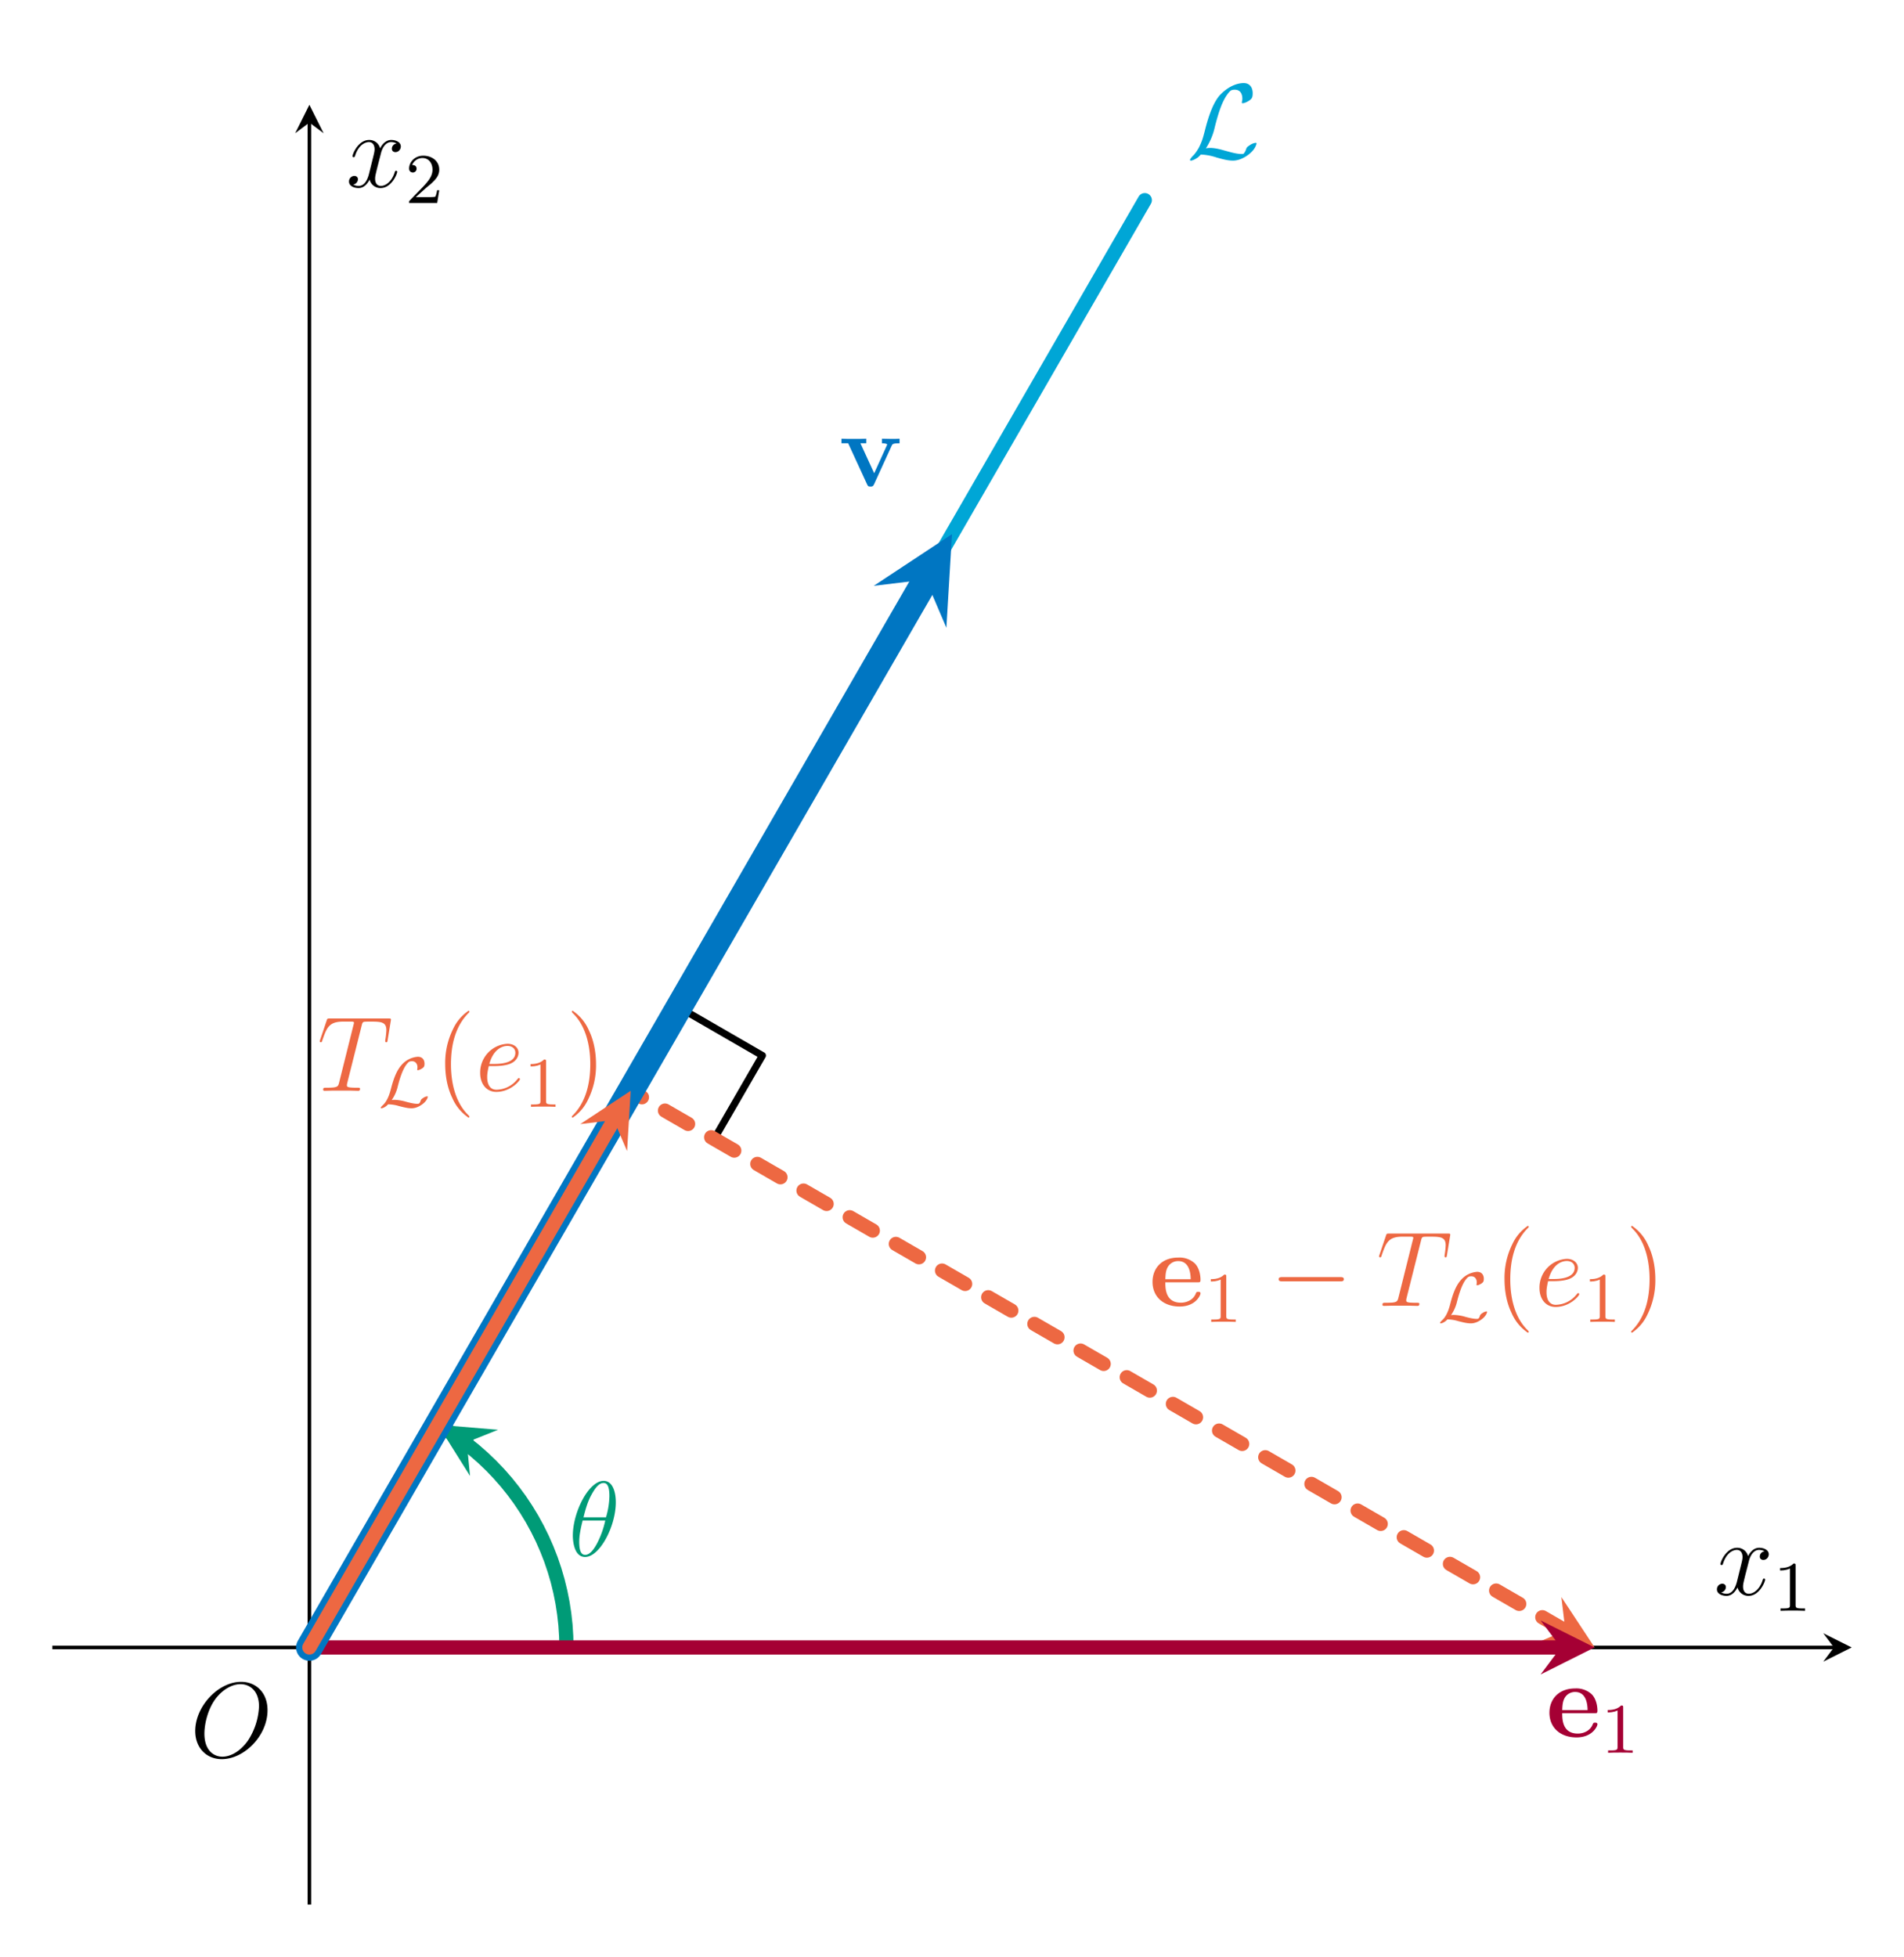 <svg xmlns="http://www.w3.org/2000/svg" xmlns:xlink="http://www.w3.org/1999/xlink" width="284.637" height="292.48" viewBox="0 0 213.478 219.36"><path stroke-width=".399" stroke-miterlimit="10" fill="none" stroke="#000" d="M5.869 184.67H205.62"/><path d="m207.613 184.67-3.188-1.594 1.195 1.594-1.195 1.595"/><path stroke-width=".399" stroke-miterlimit="10" fill="none" stroke="#000" d="M34.69 213.491V13.74"/><path d="m34.69 11.747-1.594 3.188 1.594-1.195 1.594 1.195"/><path stroke-width="1.594" stroke-linecap="round" stroke-miterlimit="10" fill="none" stroke="#009b77" d="m63.51 184.67-.029-1.256-.08-1.255-.139-1.25-.19-1.243-.246-1.233-.298-1.222-.353-1.207-.403-1.191-.457-1.17-.505-1.153-.558-1.127-.603-1.103-.654-1.074-.697-1.046-.745-1.013-.786-.982-.83-.945-.868-.908-.91-.87-.944-.83-.982-.785-1.013-.745-1.046-.697 2.16 1.313"/><path d="m49.1 159.711 3.6 5.735-.366-3.768 3.514-1.407" fill="#009b77"/><symbol id="a"><path d="M.403.513c0 .102-.032.201-.114.201C.149.714 0 .421 0 .201 0 .155.01 0 .115 0c.136 0 .288.286.288.513M.1.372c.015.059.036.143.076.214.033.06.068.108.112.108C.321.694.343.666.343.57A.744.744 0 0 0 .311.372H.1m.204-.03A.845.845 0 0 0 .222.118C.193.067.158.02.116.02.085.02.06.044.06.143c0 .065.016.133.032.199h.212z"/></symbol><use xlink:href="#a" transform="matrix(11.955 0 0 -11.955 64.227 174.532)" fill="#009b77"/><path stroke-width="1.594" stroke-linecap="round" stroke-miterlimit="10" fill="none" stroke="#00a6d6" d="m34.69 184.67 3.902-6.76 3.903-6.759 3.903-6.76 3.902-6.76 3.903-6.76 3.903-6.76 3.903-6.759 3.902-6.76 3.903-6.76 3.903-6.76 3.903-6.759 3.902-6.76 3.903-6.76 3.903-6.76 3.902-6.759 3.903-6.76 3.903-6.76 3.903-6.76 3.902-6.759 3.903-6.76 3.903-6.76 3.903-6.76 3.902-6.759 3.903-6.76"/><symbol id="b"><path d="M.149.115a.602.602 0 0 1 .084.201c.035.138.073.258.135.327.012.013.02.022.052.022.069 0 .071-.069.071-.083C.491.564.486.55.486.545c0-.007.006-.007.007-.007.016 0 .043.011.068.029.018.014.027.024.027.065C.588.686.56.727.504.727.472.727.384.719.286.62.206.538.159.358.14.283.122.214.114.183.084.123A.445.445 0 0 0 .037.054C.01.029 0 .011 0 .006 0 .004.002 0 .009 0 .013 0 .034.004.06.021c.017.01.019.012.042.036A.529.529 0 0 0 .25.029C.301.015.352 0 .403 0c.081 0 .163.061.195.105.02.027.026.052.026.055 0 .007-.006.007-.007.007A.119.119 0 0 1 .56.144C.533.127.531.121.525.104.52.088.514.08.51.074.502.062.501.062.486.062.438.062.388.077.322.095.294.103.239.119.189.119a.181.181 0 0 1-.04-.004z"/></symbol><use xlink:href="#b" transform="matrix(11.955 0 0 -11.955 133.423 18.004)" fill="#00a6d6"/><path stroke-width=".797" stroke-linecap="round" stroke-miterlimit="10" fill="none" stroke="#000" d="m76.119 112.912.39.225.39.225.39.226.39.225.39.225.39.225.39.225.39.225.39.226.39.225.39.225.39.225.39.225.39.225.39.226.39.225.39.225.39.225.39.225.39.225.39.225.39.226.39.225.39.225M80.075 127.676l.225-.39.225-.39.225-.39.226-.39.225-.39.225-.39.225-.39.225-.39.225-.39.226-.39.225-.39.225-.39.225-.39.225-.39.225-.39.225-.39.226-.39.225-.39.225-.39.225-.39.225-.39.225-.39.226-.39.225-.39"/><path stroke-width="1.594" stroke-linecap="round" stroke-dasharray="2.989,2.989" stroke-miterlimit="10" fill="none" stroke="#ed6842" d="M175.514 182.778 70.715 122.272"/><path d="m178.792 184.67-3.731-5.65.453 3.758-3.482 1.487" fill="#ed6842"/><path stroke-width="1.594" stroke-linecap="round" stroke-miterlimit="10" fill="none" stroke="#a50034" d="M34.69 184.67h140.314"/><path d="m178.79 184.67-6.058-3.028 2.272 3.028-2.272 3.03" fill="#a50034"/><symbol id="c"><path d="M.421.227c.023 0 .029 0 .029.025 0 .03-.007.105-.053.152a.211.211 0 0 1-.156.055C.085.459 0 .357 0 .231 0 .091.103 0 .254 0 .405 0 .45.106.45.123.45.138.435.138.429.138.413.138.412.135.406.122.38.057.314.036.266.036.121.036.12.171.12.227h.301M.12.256c.002.041.003.08.024.116a.111.111 0 0 0 .097.054c.107 0 .116-.12.117-.17H.12z"/></symbol><use xlink:href="#c" transform="matrix(11.955 0 0 -11.955 173.724 194.755)" fill="#a50034"/><symbol id="d"><path d="M.218.637c0 .027-.002.028-.029.028C.148.625.095.601 0 .601V.568c.027 0 .081 0 .139.027V.082C.139.045.136.033.041.033H.006V0c.041.003.127.003.172.003C.223.003.31.003.351 0v.033H.316C.221.033.218.045.218.082v.555z"/></symbol><use xlink:href="#d" transform="matrix(7.97 0 0 -7.97 180.254 196.477)" fill="#a50034"/><path stroke-width="2.989" stroke-linecap="round" stroke-miterlimit="10" fill="none" stroke="#0076c2" d="m34.69 184.67 3.002-5.2 3.002-5.2 3.002-5.199 3.002-5.2 3.002-5.2 3.002-5.2 3.002-5.2 3.002-5.199 3.002-5.2 3.002-5.2 3.002-5.2 3.003-5.2 3.002-5.199 3.002-5.2 3.002-5.2 3.002-5.2 3.002-5.2 3.002-5.199 3.002-5.2 3.002-5.2 3.002-5.2 3.002-5.2 3.003-5.199.063-.11"/><path d="m106.74 59.875-8.775 5.794 5.836-.703 2.309 5.405" fill="#0076c2"/><symbol id="e"><path d="M.471.383c.007.015.011.023.074.023v.043C.509.447.507.447.466.447L.38.449V.406C.407.406.429.401.429.394L.424.382.307.125.178.406h.055v.043C.21.447.14.447.113.447c-.029 0-.087 0-.113.002V.406h.063L.239.024C.248.005.25 0 .273 0c.016 0 .024.002.033.022l.165.361z"/></symbol><use xlink:href="#e" transform="matrix(11.955 0 0 -11.955 94.344 54.542)" fill="#0076c2"/><path stroke-width="1.594" stroke-linecap="round" stroke-miterlimit="10" fill="none" stroke="#ed6842" d="m34.69 184.67 1.5-2.6 1.502-2.6 1.5-2.6 1.502-2.6 1.5-2.6 1.502-2.6 1.5-2.599 1.502-2.6 1.501-2.6 1.501-2.6 1.501-2.6 1.501-2.6 1.501-2.6 1.501-2.6 1.501-2.6 1.501-2.6 1.502-2.6 1.5-2.6 1.502-2.6 1.5-2.599 1.502-2.6 1.5-2.6 1.502-2.6-.392.679"/><path d="m70.715 122.272-5.652 3.732 3.759-.453 1.487 3.481" fill="#ed6842"/><symbol id="f"><path d="M.393.61c.006.024.008.033.023.037.008.002.041.002.062.002.1 0 .147-.004.147-.082a.747.747 0 0 0-.01-.09L.614.465c0-.004.004-.01.01-.01.01 0 .01.005.013.021l.029.177.002.014c0 .011-.006.011-.026.011H.095C.072.678.071.677.065.659L.004.479A.103.103 0 0 1 0 .465a.01.01 0 0 1 .01-.01c.008 0 .01.004.014.017.042.121.063.177.196.177h.067c.024 0 .034 0 .034-.011 0-.003 0-.005-.005-.023L.182.078C.172.039.17.029.064.029.039.029.032.029.032.01.032 0 .043 0 .048 0l.076.002H.28L.357 0c.011 0 .021 0 .021.019 0 .01-.007.01-.033.01-.09 0-.09.009-.09.024 0 .001 0 .008.004.024L.393.61z"/></symbol><use xlink:href="#f" transform="matrix(11.955 0 0 -11.955 35.849 122.274)" fill="#ed6842"/><symbol id="g"><path d="M.153.115a.55.55 0 0 1 .086.194c.018.068.065.253.142.33.014.014.023.023.059.023C.492.662.516.62.516.577.516.561.512.547.512.543c0-.007.007-.007.01-.007.017 0 .045.015.063.027.023.017.03.028.03.065C.615.667.597.725.52.725A.335.335 0 0 1 .292.609C.241.55.192.466.143.274.131.228.102.115.035.05.017.033 0 .017 0 .007 0 .001.005 0 .01 0c.009 0 .053.011.093.056A.566.566 0 0 0 .257.031C.325.014.377 0 .434 0c.063 0 .12.033.156.061.06.046.071.094.071.1 0 .007-.006.007-.01.007A.125.125 0 0 1 .596.145C.568.127.565.119.56.105.547.063.532.063.514.063.464.063.401.08.358.091a.648.648 0 0 1-.165.028c-.001 0-.026 0-.04-.004z"/></symbol><use xlink:href="#g" transform="matrix(7.97 0 0 -7.97 42.694 124.234)" fill="#ed6842"/><symbol id="h"><path d="M.227.008c0 .003 0 .005-.017.022C.11.131.054.296.054.5c0 .194.047.361.163.479.01.009.01.011.01.014 0 .006-.005.008-.009.008a.42.42 0 0 1-.144-.17A.713.713 0 0 1 0 .5C0 .411.014.292.066.185A.426.426 0 0 1 .218 0c.004 0 .009.002.009.008z"/></symbol><use xlink:href="#h" transform="matrix(11.955 0 0 -11.955 49.917 125.275)" fill="#ed6842"/><symbol id="i"><path d="M.134.242c.027 0 .095.002.143.02C.353.291.36.349.36.367.36.411.322.451.256.451A.27.27 0 0 1 0 .178C0 .073.06 0 .151 0c.136 0 .222.106.222.119C.373.125.367.13.363.13.36.13.359.129.35.12a.256.256 0 0 0-.197-.1C.096.02.066.065.066.139c0 .014 0 .039.015.103h.053m-.048.02c.043.154.138.169.17.169C.3.431.33.405.33.367.33.262.17.262.128.262H.086z"/></symbol><use xlink:href="#i" transform="matrix(11.955 0 0 -11.955 53.836 122.394)" fill="#ed6842"/><use xlink:href="#d" transform="matrix(7.97 0 0 -7.97 59.488 124.067)" fill="#ed6842"/><symbol id="j"><path d="M.227.5c0 .076-.01.2-.066.316a.426.426 0 0 1-.152.185C.005 1.001 0 .999 0 .993 0 .99 0 .988.017.971.117.87.173.705.173.501.173.307.126.14.01.022 0 .013 0 .011 0 .008 0 .002.005 0 .009 0a.42.42 0 0 1 .144.17.72.72 0 0 1 .074.33z"/></symbol><use xlink:href="#j" transform="matrix(11.955 0 0 -11.955 64.113 125.275)" fill="#ed6842"/><use xlink:href="#c" transform="matrix(11.955 0 0 -11.955 129.223 146.455)" fill="#ed6842"/><use xlink:href="#d" transform="matrix(7.97 0 0 -7.97 135.754 148.176)" fill="#ed6842"/><symbol id="k"><path d="M.576 0c.017 0 .035 0 .035.02S.593.04.576.04H.035C.018.04 0 .04 0 .02S.018 0 .035 0h.541z"/></symbol><use xlink:href="#k" transform="matrix(11.955 0 0 -11.955 143.37 143.633)" fill="#ed6842"/><use xlink:href="#f" transform="matrix(11.955 0 0 -11.955 154.62 146.383)" fill="#ed6842"/><use xlink:href="#g" transform="matrix(7.97 0 0 -7.97 161.465 148.343)" fill="#ed6842"/><use xlink:href="#h" transform="matrix(11.955 0 0 -11.955 168.688 149.384)" fill="#ed6842"/><use xlink:href="#i" transform="matrix(11.955 0 0 -11.955 172.607 146.503)" fill="#ed6842"/><use xlink:href="#d" transform="matrix(7.97 0 0 -7.97 178.26 148.176)" fill="#ed6842"/><use xlink:href="#j" transform="matrix(11.955 0 0 -11.955 182.884 149.384)" fill="#ed6842"/><symbol id="l"><path d="M.678.459C.678.624.57.725.43.725.216.725 0 .495 0 .264 0 .107.104 0 .249 0c.21 0 .429.219.429.459M.255.023c-.082 0-.169.06-.169.216 0 .091.033.24.115.34.073.088.157.124.224.124.088 0 .173-.064.173-.208A.631.631 0 0 0 .493.172C.42.07.329.023.255.023z"/></symbol><use xlink:href="#l" transform="matrix(11.955 0 0 -11.955 21.89 197.192)"/><symbol id="m"><path d="M.446.418C.414.412.402.388.402.369c0-.024.019-.032.033-.032.03 0 .051.026.051.053 0 .042-.048.061-.09.061C.335.451.301.391.292.372a.104.104 0 0 1-.103.079C.087.451.033.32.033.298c0-.004.004-.009.011-.009.008 0 .01.006.012.01.034.111.101.132.13.132C.231.431.24.389.24.365.24.343.234.32.222.272L.188.135C.173.075.144.02.091.02.086.02.061.02.04.033a.052.052 0 0 1 .044.049c0 .02-.015.032-.034.032A.052.052 0 0 1 0 .061C0 .019.047 0 .09 0c.048 0 .082.038.103.079A.105.105 0 0 1 .296 0c.102 0 .156.131.156.153 0 .005-.004.009-.01.009C.433.162.432.157.429.149.402.061.344.02.299.02.264.02.245.046.245.087c0 .022.004.038.02.104L.3.327c.015.06.049.104.095.104.002 0 .03 0 .051-.013z"/></symbol><use xlink:href="#m" transform="matrix(11.955 0 0 -11.955 192.504 178.89)"/><use xlink:href="#d" transform="matrix(7.97 0 0 -7.97 199.586 180.564)"/><use xlink:href="#m" transform="matrix(11.955 0 0 -11.955 39.13 21.08)"/><symbol id="n"><path d="M.229.204c.016.015.058.048.074.062.062.057.121.112.121.203 0 .119-.1.196-.225.196C.079.665 0 .574 0 .485 0 .436.039.429.053.429c.021 0 .052.015.052.053 0 .052-.05.052-.062.052a.155.155 0 0 0 .145.098C.281.632.329.553.329.469.329.365.256.289.138.168L.012.038C0 .027 0 .025 0 0h.395l.029.179H.393A.316.316 0 0 0 .37.09C.364.082.288.082.272.082H.094l.135.122z"/></symbol><use xlink:href="#n" transform="matrix(7.97 0 0 -7.97 45.87 22.753)"/></svg>